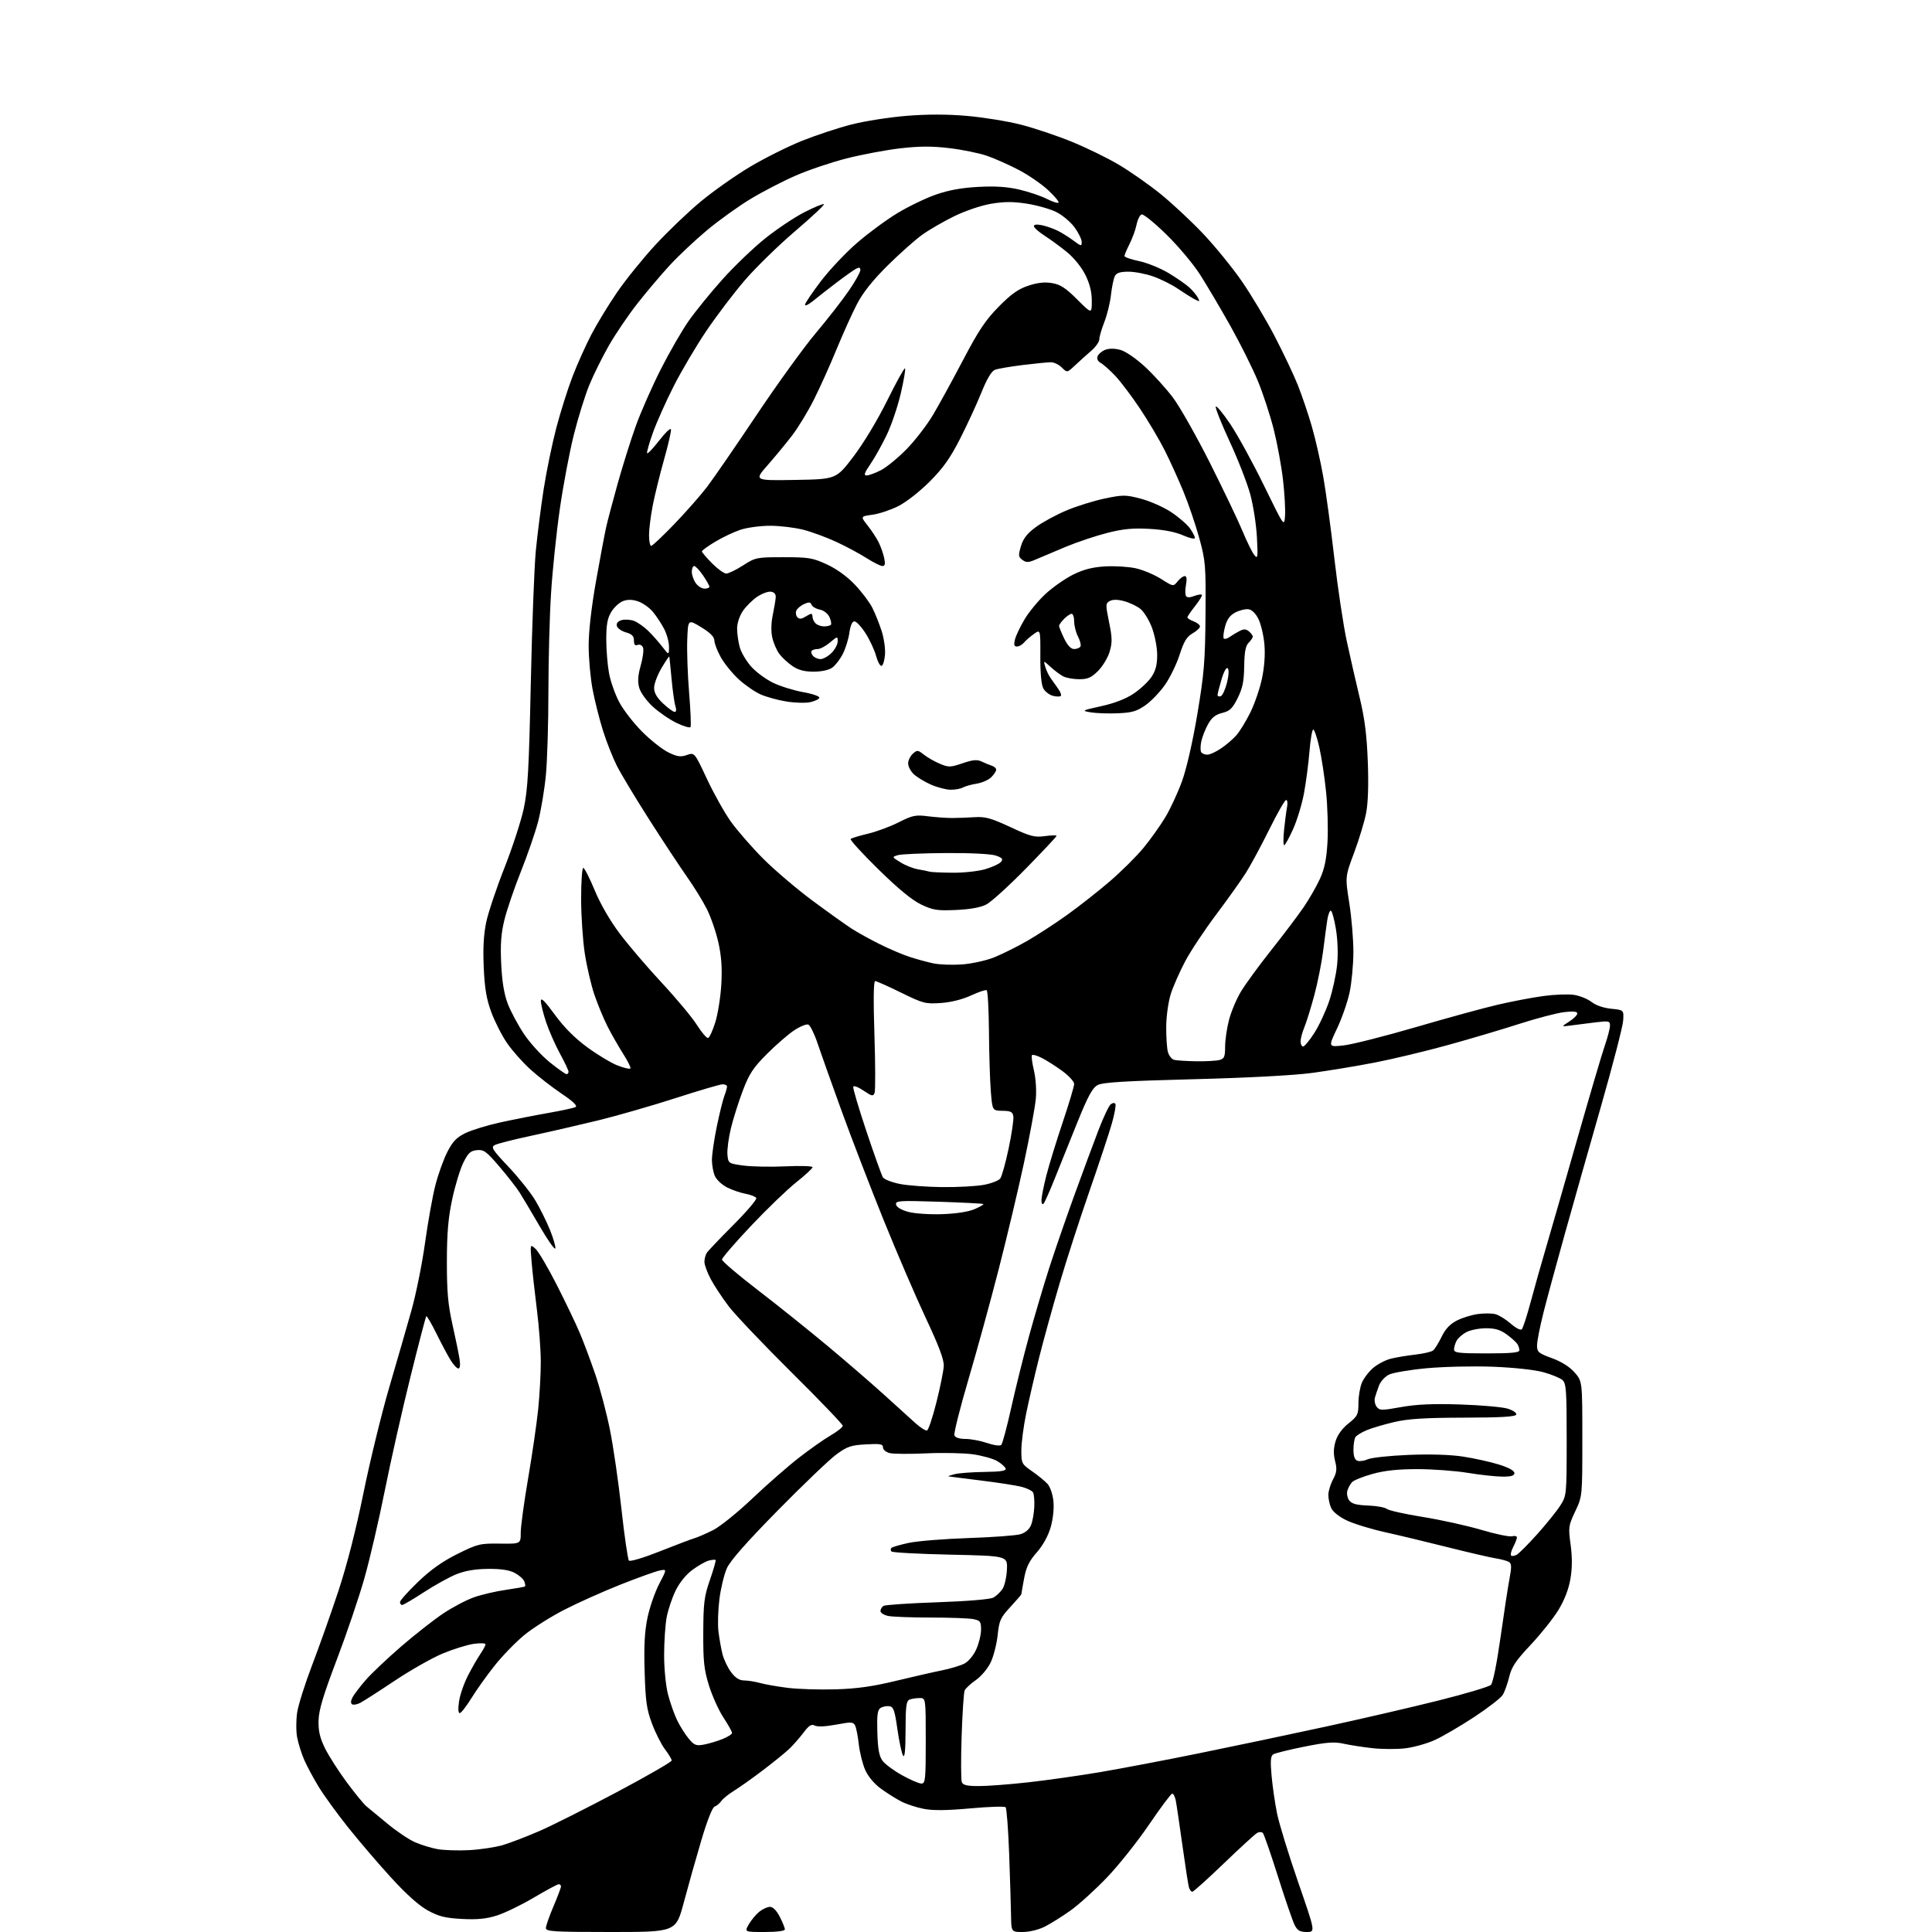 <?xml version="1.0" encoding="UTF-8" standalone="no"?>
<!-- Filename: a3c1ecb96c932f1d0475992fe7d345b40df1a7698be355b23fbc24284d17584c.svg -->
<!-- Created with https://svgstud.io -->
<svg
  version="1.1"
  xmlns="http://www.w3.org/2000/svg"
  xmlns:xlink="http://www.w3.org/1999/xlink"
  xmlns:svg="http://www.w3.org/2000/svg"
  xmlns:rdf="http://www.w3.org/1999/02/22-rdf-syntax-ns#"
  xmlns:cc="http://creativecommons.org/ns#"
  xmlns:dc="http://purl.org/dc/elements/1.1/"
  viewBox="0 0 768 768"
  width="768"
  height="768"
  role="img"
  aria-labelledby="titleID descID"
>
  <title id="titleID">a journalist looking puzzled holding an empty paper</title>
  <desc id="descID">AI-generated SVG illustration: a journalist looking puzzled holding an empty paper, created on https://svgstud.io</desc>

  <rect width="100%" height="100%" fill="white" />


  <path stroke="none" fill="black" fill-rule="evenodd" d="M242.85,768.00C220.13,768.00 217.00,767.81 217.00,766.45C217.00,765.59 218.35,761.72 220.00,757.84C221.65,753.96 223.00,750.39 223.00,749.90C223.00,749.40 222.60,749.00 222.11,749.00C221.62,749.00 217.15,751.40 212.18,754.34C207.21,757.28 200.59,760.48 197.48,761.46C193.31,762.77 189.67,763.13 183.65,762.81C177.02,762.46 174.46,761.83 170.11,759.46C166.59,757.55 161.59,753.08 155.52,746.44C150.44,740.89 142.70,731.84 138.32,726.34C133.93,720.83 128.69,713.60 126.66,710.26C124.63,706.93 122.07,702.16 120.97,699.66C119.87,697.17 118.59,693.10 118.12,690.63C117.66,688.15 117.67,683.66 118.14,680.65C118.61,677.64 121.30,669.17 124.10,661.84C126.91,654.50 131.59,641.30 134.50,632.50C137.89,622.27 141.49,608.21 144.48,593.50C147.06,580.85 151.67,561.95 154.73,551.50C157.80,541.05 161.77,527.26 163.57,520.86C165.37,514.46 167.79,502.46 168.94,494.20C170.09,485.93 171.93,475.65 173.02,471.34C174.11,467.03 176.24,461.06 177.75,458.07C179.93,453.77 181.43,452.18 185.00,450.43C187.47,449.22 193.78,447.29 199.00,446.15C204.22,445.01 212.78,443.33 218.00,442.41C223.22,441.50 228.09,440.44 228.80,440.06C229.66,439.60 227.80,437.81 223.30,434.79C219.56,432.27 213.99,427.95 210.92,425.18C207.86,422.41 203.66,417.70 201.60,414.70C199.53,411.71 196.71,406.16 195.31,402.38C193.37,397.12 192.66,392.92 192.29,384.50C191.95,376.86 192.26,371.36 193.30,366.50C194.12,362.65 197.36,352.98 200.51,345.00C203.66,337.02 207.11,326.45 208.18,321.50C209.81,313.92 210.26,306.02 211.00,271.50C211.49,248.95 212.38,225.32 212.99,219.00C213.60,212.68 215.00,201.65 216.11,194.50C217.22,187.35 219.50,176.32 221.16,170.00C222.83,163.68 225.72,154.52 227.59,149.66C229.46,144.80 232.82,137.31 235.05,133.02C237.28,128.73 241.90,121.15 245.31,116.18C248.71,111.21 255.55,102.75 260.50,97.38C265.45,92.01 273.60,84.22 278.62,80.06C283.64,75.90 292.44,69.70 298.18,66.29C303.91,62.87 313.21,58.23 318.83,55.97C324.45,53.72 333.32,50.79 338.56,49.46C343.79,48.13 353.59,46.60 360.35,46.05C368.60,45.38 376.49,45.39 384.37,46.07C390.82,46.63 400.40,48.18 405.65,49.51C410.90,50.84 420.01,53.89 425.91,56.29C431.80,58.68 440.30,62.83 444.80,65.51C449.30,68.18 456.70,73.37 461.24,77.03C465.78,80.69 473.37,87.76 478.10,92.73C482.83,97.71 489.77,106.22 493.53,111.64C497.29,117.06 503.18,126.90 506.62,133.50C510.06,140.10 514.23,148.88 515.87,153.00C517.52,157.12 520.03,164.54 521.46,169.47C522.89,174.40 524.94,183.40 526.01,189.47C527.09,195.54 529.07,210.18 530.43,222.00C531.79,233.82 534.02,248.68 535.39,255.00C536.76,261.32 539.07,271.45 540.53,277.50C542.49,285.64 543.32,292.21 543.72,302.77C544.07,312.05 543.83,319.22 543.04,323.27C542.37,326.70 540.22,333.77 538.27,339.00C534.71,348.50 534.71,348.50 536.36,359.00C537.28,364.77 538.01,373.55 537.99,378.50C537.98,383.45 537.30,390.64 536.49,394.47C535.68,398.31 533.43,404.78 531.49,408.85C527.97,416.26 527.97,416.26 534.18,415.56C537.60,415.17 550.54,411.89 562.94,408.27C575.35,404.64 590.00,400.63 595.50,399.36C601.00,398.08 609.09,396.54 613.48,395.94C617.87,395.34 623.35,395.13 625.66,395.47C627.97,395.82 631.11,397.09 632.65,398.29C634.33,399.62 637.42,400.69 640.47,400.99C645.50,401.50 645.50,401.50 645.24,405.67C645.10,407.97 641.14,423.27 636.45,439.67C631.75,456.08 625.27,478.95 622.04,490.50C618.81,502.05 615.00,516.08 613.58,521.68C612.16,527.28 611.00,533.18 611.00,534.80C611.00,537.47 611.53,537.92 616.92,539.89C620.71,541.27 623.94,543.31 625.92,545.56C629.00,549.07 629.00,549.07 629.00,571.95C629.00,594.82 629.00,594.82 626.18,600.79C623.48,606.49 623.40,607.09 624.35,614.08C625.02,619.10 625.00,623.38 624.26,627.66C623.58,631.69 621.89,636.07 619.53,639.94C617.52,643.26 612.55,649.50 608.50,653.81C602.54,660.15 600.89,662.60 599.93,666.58C599.28,669.29 598.12,672.51 597.35,673.76C596.58,675.00 591.47,678.95 586.00,682.55C580.53,686.14 573.52,690.25 570.42,691.66C567.32,693.08 562.02,694.57 558.64,694.98C555.27,695.38 549.35,695.35 545.50,694.92C541.65,694.49 536.48,693.68 534.00,693.13C530.39,692.33 527.32,692.56 518.50,694.32C512.45,695.53 506.89,696.91 506.14,697.38C505.09,698.05 504.94,699.97 505.47,705.87C505.85,710.07 506.82,716.81 507.64,720.86C508.46,724.90 512.22,737.17 516.01,748.11C522.90,768.00 522.90,768.00 519.48,768.00C516.75,768.00 515.77,767.44 514.65,765.25C513.88,763.74 510.90,755.08 508.03,746.00C505.17,736.92 502.45,729.12 502.01,728.65C501.56,728.17 500.52,728.17 499.69,728.65C498.86,729.12 492.92,734.56 486.48,740.75C480.05,746.94 474.41,752.00 473.96,752.00C473.51,752.00 472.90,751.21 472.62,750.25C472.34,749.29 471.17,741.75 470.02,733.50C468.87,725.25 467.69,717.26 467.39,715.75C467.09,714.24 466.45,713.00 465.98,713.00C465.50,713.00 461.38,718.51 456.81,725.24C452.24,731.97 444.68,741.48 440.00,746.36C435.32,751.25 428.80,757.16 425.50,759.50C422.20,761.84 417.61,764.71 415.29,765.88C412.84,767.11 409.18,768.00 406.54,768.00C402.00,768.00 402.00,768.00 401.90,761.25C401.84,757.54 401.50,746.55 401.15,736.83C400.79,727.11 400.16,718.82 399.74,718.40C399.32,717.99 393.02,718.19 385.74,718.86C376.48,719.70 370.93,719.77 367.27,719.06C364.39,718.51 360.34,717.19 358.27,716.12C356.20,715.05 352.55,712.76 350.16,711.02C347.53,709.10 345.09,706.19 343.94,703.60C342.91,701.26 341.76,696.68 341.39,693.42C341.03,690.16 340.36,686.78 339.91,685.90C339.18,684.47 338.34,684.44 332.33,685.57C328.15,686.35 324.92,686.49 323.89,685.94C322.58,685.24 321.58,685.87 319.40,688.77C317.85,690.82 315.28,693.74 313.69,695.25C312.10,696.76 307.35,700.60 303.15,703.79C298.94,706.98 293.81,710.62 291.75,711.88C289.69,713.13 287.44,714.96 286.75,715.92C286.06,716.89 284.85,717.90 284.05,718.16C283.19,718.44 281.06,723.85 278.78,731.57C276.67,738.68 273.54,749.79 271.82,756.25C268.69,768.00 268.69,768.00 242.85,768.00zM303.94,768.00C295.89,768.00 295.89,768.00 297.69,764.90C298.69,763.19 300.57,760.94 301.88,759.90C303.20,758.85 305.10,758.00 306.11,758.00C307.26,758.00 308.73,759.51 309.98,761.96C311.09,764.14 312.00,766.39 312.00,766.96C312.00,767.59 308.85,768.00 303.94,768.00zM186.53,735.46C190.95,735.22 196.97,734.31 199.91,733.44C202.84,732.56 209.33,730.08 214.32,727.91C219.31,725.75 233.20,718.77 245.20,712.40C257.19,706.02 267.00,700.37 267.00,699.84C267.00,699.30 265.82,697.32 264.37,695.42C262.92,693.52 260.60,688.94 259.21,685.24C257.05,679.51 256.61,676.39 256.25,664.50C255.94,654.22 256.25,648.51 257.40,643.00C258.27,638.88 260.36,632.85 262.05,629.61C265.13,623.72 265.13,623.72 262.22,624.31C260.61,624.63 253.61,627.15 246.65,629.90C239.69,632.66 229.61,637.18 224.25,639.94C218.89,642.70 211.75,647.21 208.40,649.97C205.04,652.73 199.77,658.15 196.69,662.02C193.61,665.88 189.44,671.73 187.41,675.02C185.38,678.31 183.28,681.00 182.74,681.00C182.15,681.00 182.05,679.15 182.48,676.29C182.87,673.69 184.47,669.08 186.04,666.04C187.61,662.99 189.82,659.15 190.94,657.50C192.07,655.85 192.99,654.11 192.99,653.64C193.00,653.16 190.86,653.09 188.25,653.47C185.64,653.86 180.12,655.57 176.00,657.29C171.88,659.00 163.32,663.84 157.00,668.05C150.68,672.27 144.48,676.25 143.23,676.90C141.98,677.56 140.52,677.82 139.98,677.49C139.35,677.10 139.41,676.09 140.15,674.69C140.79,673.49 143.16,670.39 145.41,667.80C147.66,665.22 154.00,659.22 159.50,654.47C165.00,649.72 172.54,643.81 176.25,641.34C179.96,638.87 185.46,635.98 188.47,634.93C191.49,633.87 197.20,632.54 201.17,631.98C205.13,631.41 208.53,630.80 208.71,630.62C208.90,630.44 208.76,629.53 208.40,628.61C208.05,627.68 206.35,626.18 204.63,625.26C202.46,624.11 199.19,623.61 194.00,623.66C188.87,623.71 184.89,624.38 181.38,625.80C178.57,626.93 172.78,630.15 168.51,632.93C164.24,635.72 160.35,638.00 159.87,638.00C159.39,638.00 159.00,637.49 159.00,636.86C159.00,636.23 162.24,632.61 166.20,628.80C171.26,623.95 175.93,620.65 181.88,617.70C189.89,613.73 190.80,613.51 198.68,613.61C207.00,613.72 207.00,613.72 207.00,609.27C207.00,606.82 208.32,597.09 209.94,587.66C211.56,578.22 213.36,565.84 213.94,560.14C214.52,554.45 214.99,545.90 214.97,541.14C214.95,536.39 214.25,527.10 213.41,520.50C212.58,513.90 211.63,505.35 211.31,501.50C210.72,494.50 210.72,494.50 212.87,496.41C214.05,497.47 217.89,503.99 221.40,510.91C224.92,517.84 229.03,526.42 230.53,530.00C232.04,533.58 234.80,540.95 236.66,546.40C238.52,551.84 241.14,561.74 242.47,568.40C243.81,575.05 245.87,589.27 247.05,600.00C248.23,610.73 249.57,619.89 250.02,620.37C250.47,620.85 255.90,619.22 262.17,616.73C268.40,614.26 274.62,611.89 276.00,611.49C277.38,611.08 280.75,609.61 283.49,608.23C286.24,606.85 293.22,601.23 298.99,595.74C304.77,590.25 313.10,582.96 317.50,579.53C321.90,576.11 327.64,572.07 330.25,570.56C332.86,569.05 335.00,567.34 335.00,566.76C335.00,566.19 325.87,556.67 314.71,545.61C303.56,534.55 292.33,522.74 289.75,519.38C287.18,516.01 283.94,511.11 282.54,508.48C281.14,505.85 280.01,502.76 280.02,501.60C280.02,500.45 280.45,498.84 280.95,498.04C281.46,497.24 286.23,492.23 291.56,486.89C296.88,481.56 300.97,476.75 300.63,476.21C300.30,475.67 298.35,474.91 296.31,474.53C294.26,474.15 290.97,473.01 288.99,472.00C287.01,470.99 284.86,468.98 284.20,467.53C283.54,466.09 283.00,463.18 283.00,461.06C283.00,458.95 283.87,453.01 284.93,447.86C285.99,442.71 287.34,437.23 287.93,435.68C288.52,434.14 289.00,432.45 289.00,431.93C289.00,431.42 288.21,431.01 287.25,431.02C286.29,431.03 277.85,433.51 268.50,436.53C259.15,439.55 245.20,443.56 237.50,445.44C229.80,447.31 217.88,450.05 211.01,451.52C204.13,452.99 197.69,454.63 196.69,455.17C195.07,456.03 195.70,457.01 202.18,463.87C206.21,468.13 211.01,474.16 212.85,477.27C214.70,480.39 217.32,485.68 218.67,489.03C220.02,492.38 220.95,495.65 220.74,496.29C220.52,496.94 217.74,492.98 214.55,487.49C211.36,481.99 207.75,475.93 206.53,474.00C205.30,472.07 201.68,467.44 198.49,463.70C193.36,457.70 192.31,456.93 189.59,457.20C187.03,457.45 186.10,458.30 184.19,462.16C182.92,464.72 180.93,471.24 179.77,476.66C178.17,484.13 177.66,490.11 177.64,501.50C177.63,513.46 178.08,518.53 179.86,526.50C181.09,532.00 182.36,538.19 182.68,540.25C183.04,542.57 182.86,544.00 182.21,544.00C181.64,544.00 180.25,542.52 179.14,540.72C178.02,538.92 175.48,534.15 173.49,530.12C171.50,526.09 169.68,522.98 169.45,523.22C169.22,523.45 166.36,534.41 163.10,547.57C159.83,560.73 155.28,580.95 152.97,592.50C150.66,604.05 147.03,619.68 144.89,627.24C142.76,634.80 137.80,649.43 133.88,659.74C128.44,674.06 126.72,679.80 126.63,684.00C126.53,688.14 127.17,690.86 129.21,695.00C130.70,698.02 134.59,704.10 137.85,708.50C141.11,712.90 144.62,717.18 145.64,718.02C146.66,718.85 150.43,721.96 154.00,724.93C157.57,727.90 162.47,731.20 164.87,732.27C167.27,733.33 171.32,734.58 173.87,735.05C176.42,735.51 182.11,735.70 186.53,735.46zM389.22,709.99C392.67,709.99 401.53,709.31 408.91,708.48C416.28,707.66 429.06,705.84 437.30,704.45C445.54,703.05 463.13,699.71 476.39,697.01C489.65,694.32 512.20,689.57 526.50,686.47C540.80,683.37 561.24,678.64 571.91,675.96C582.59,673.29 591.93,670.50 592.67,669.76C593.46,668.97 595.03,661.17 596.47,650.96C597.82,641.36 599.43,630.85 600.04,627.61C600.93,622.90 600.89,621.55 599.85,620.91C599.13,620.46 596.73,619.81 594.52,619.46C592.31,619.11 583.75,617.12 575.50,615.05C567.25,612.97 556.00,610.27 550.50,609.05C545.00,607.83 538.21,605.75 535.41,604.42C532.36,602.98 529.86,600.99 529.16,599.46C528.52,598.05 528.02,595.69 528.04,594.20C528.06,592.72 528.90,589.97 529.90,588.10C531.38,585.32 531.53,583.97 530.72,580.78C530.02,578.03 530.07,575.71 530.90,572.95C531.65,570.44 533.49,567.89 536.03,565.85C539.68,562.93 540.00,562.27 540.00,557.80C540.00,555.12 540.61,551.47 541.36,549.67C542.11,547.88 544.16,545.20 545.91,543.73C547.66,542.26 550.76,540.63 552.80,540.12C554.83,539.60 559.20,538.87 562.50,538.49C565.80,538.12 569.04,537.36 569.70,536.82C570.36,536.28 571.87,533.83 573.06,531.39C574.55,528.29 576.40,526.33 579.10,524.95C581.24,523.86 584.99,522.69 587.43,522.36C589.86,522.02 593.01,522.04 594.41,522.39C595.81,522.74 598.57,524.44 600.53,526.16C602.60,527.97 604.46,528.92 604.95,528.40C605.42,527.90 607.01,523.00 608.48,517.50C609.95,512.00 612.68,502.32 614.55,496.00C616.41,489.68 621.98,470.32 626.92,453.00C631.86,435.68 636.82,418.84 637.95,415.59C639.08,412.34 640.00,408.79 640.00,407.70C640.00,405.90 639.53,405.78 634.75,406.34C631.86,406.68 627.48,407.24 625.00,407.57C620.50,408.18 620.50,408.18 623.75,406.11C625.54,404.96 627.00,403.51 627.00,402.88C627.00,402.07 625.40,401.91 621.75,402.34C618.86,402.69 610.88,404.78 604.00,406.99C597.12,409.21 584.30,413.01 575.50,415.44C566.70,417.87 553.63,421.00 546.45,422.39C539.28,423.78 528.03,425.64 521.45,426.52C514.18,427.49 495.69,428.47 474.28,429.01C447.47,429.70 438.41,430.24 436.38,431.31C434.28,432.41 432.58,435.51 428.29,446.10C425.30,453.47 421.25,463.55 419.28,468.50C417.31,473.45 415.32,477.93 414.85,478.45C414.35,479.00 414.00,478.45 414.00,477.12C414.00,475.86 414.89,471.38 415.97,467.17C417.06,462.95 419.98,453.44 422.47,446.04C424.96,438.64 427.00,431.82 427.00,430.88C427.00,429.94 424.86,427.62 422.25,425.71C419.64,423.81 416.00,421.49 414.16,420.56C412.32,419.62 410.56,419.11 410.25,419.42C409.93,419.73 410.27,422.44 410.98,425.43C411.74,428.57 412.06,433.40 411.75,436.83C411.45,440.10 409.35,451.49 407.07,462.14C404.79,472.79 400.24,491.93 396.96,504.69C393.69,517.44 388.27,537.16 384.92,548.51C381.58,559.87 379.09,569.80 379.39,570.58C379.73,571.47 381.38,572.00 383.79,572.00C385.91,572.00 389.78,572.73 392.40,573.62C395.10,574.54 397.53,574.87 398.02,574.37C398.50,573.89 400.29,567.20 402.00,559.51C403.71,551.81 406.90,538.99 409.09,531.01C411.28,523.03 414.87,510.93 417.05,504.12C419.24,497.32 423.75,484.27 427.07,475.12C430.39,465.98 434.70,454.36 436.64,449.30C438.58,444.25 440.76,439.61 441.49,439.01C442.25,438.38 443.06,438.29 443.38,438.81C443.69,439.31 443.06,442.82 441.98,446.61C440.90,450.40 436.89,462.50 433.07,473.50C429.24,484.50 423.86,501.15 421.11,510.50C418.36,519.85 414.71,533.09 413.00,539.92C411.29,546.75 409.01,556.59 407.94,561.78C406.87,566.97 406.00,573.62 406.00,576.56C406.00,581.72 406.15,582.00 410.25,584.84C412.59,586.45 415.35,588.72 416.40,589.87C417.49,591.09 418.49,594.03 418.76,596.84C419.04,599.72 418.58,603.95 417.63,607.19C416.65,610.58 414.54,614.38 412.11,617.14C409.07,620.59 407.93,622.95 407.09,627.49C406.49,630.72 406.00,633.53 406.00,633.73C406.00,633.92 404.04,636.20 401.64,638.79C397.70,643.04 397.20,644.14 396.58,650.00C396.20,653.58 394.95,658.46 393.80,660.86C392.63,663.30 390.03,666.39 387.91,667.86C385.81,669.31 383.81,671.17 383.46,672.00C383.10,672.83 382.57,680.99 382.26,690.15C381.96,699.32 381.99,707.53 382.33,708.40C382.80,709.63 384.39,710.00 389.22,709.99zM366.25,708.99C367.85,709.00 368.00,707.53 368.00,692.00C368.00,675.00 368.00,675.00 365.58,675.00C364.25,675.00 362.45,675.27 361.58,675.61C360.27,676.11 359.99,678.18 359.97,687.86C359.95,695.95 359.64,698.99 358.96,697.82C358.42,696.90 357.41,692.17 356.72,687.32C355.65,679.78 355.18,678.46 353.48,678.24C352.39,678.10 350.82,678.42 350.00,678.96C348.82,679.72 348.55,681.80 348.76,688.71C348.95,695.31 349.47,698.11 350.82,699.93C351.80,701.27 355.29,703.85 358.56,705.67C361.83,707.49 365.29,708.98 366.25,708.99zM279.83,693.50C281.77,693.14 285.07,692.15 287.18,691.31C289.28,690.47 291.00,689.37 291.00,688.88C291.00,688.38 289.46,685.61 287.57,682.73C285.68,679.86 283.10,674.12 281.82,670.00C279.86,663.67 279.51,660.40 279.56,649.00C279.61,637.14 279.94,634.59 282.22,628.00C283.65,623.88 284.66,620.33 284.46,620.13C284.26,619.93 283.06,620.02 281.80,620.34C280.53,620.66 277.61,622.31 275.30,624.01C272.70,625.92 270.13,629.09 268.56,632.30C267.17,635.16 265.57,639.92 265.01,642.89C264.46,645.85 264.00,652.62 264.00,657.93C264.00,663.38 264.67,670.17 265.54,673.54C266.39,676.82 268.02,681.44 269.17,683.82C270.31,686.19 272.39,689.49 273.78,691.15C276.00,693.79 276.75,694.08 279.83,693.50zM332.00,671.54C340.49,671.30 346.77,670.43 356.00,668.20C362.88,666.54 371.20,664.64 374.50,663.98C377.80,663.31 381.77,662.12 383.33,661.32C384.95,660.49 386.97,658.08 388.06,655.68C389.10,653.38 389.97,649.87 389.98,647.88C390.00,644.61 389.69,644.19 386.88,643.62C385.16,643.28 377.56,643.00 370.00,643.00C362.44,643.00 354.84,642.72 353.12,642.38C351.41,642.03 350.00,641.16 350.00,640.43C350.00,639.71 350.54,638.78 351.21,638.37C351.87,637.96 361.48,637.31 372.56,636.93C384.47,636.52 393.58,635.76 394.85,635.08C396.03,634.45 397.68,632.89 398.52,631.61C399.35,630.34 400.14,626.86 400.27,623.90C400.50,618.50 400.50,618.50 377.83,618.00C365.36,617.73 354.83,617.16 354.41,616.75C354.00,616.34 353.97,615.70 354.34,615.33C354.71,614.96 357.82,614.06 361.25,613.32C364.69,612.58 375.38,611.72 385.00,611.40C394.62,611.08 403.92,610.39 405.65,609.87C407.63,609.27 409.19,607.91 409.87,606.21C410.47,604.72 411.04,601.45 411.15,598.94C411.26,596.43 411.03,593.86 410.63,593.22C410.24,592.58 408.25,591.61 406.21,591.06C404.17,590.52 396.89,589.38 390.03,588.54C383.17,587.69 377.32,586.95 377.03,586.88C376.74,586.82 377.85,586.42 379.50,586.00C381.15,585.58 386.47,585.18 391.33,585.12C397.88,585.03 400.06,584.68 399.75,583.76C399.53,583.08 398.00,581.74 396.37,580.78C394.73,579.83 390.43,578.63 386.80,578.11C383.17,577.60 374.81,577.43 368.23,577.73C361.65,578.03 355.08,577.99 353.63,577.62C352.17,577.25 351.00,576.26 351.00,575.37C351.00,574.03 349.92,573.84 344.20,574.16C338.26,574.49 336.76,575.01 332.44,578.18C329.72,580.17 319.25,590.19 309.18,600.43C296.66,613.15 290.25,620.44 288.92,623.45C287.85,625.88 286.52,631.37 285.98,635.66C285.44,639.95 285.26,645.71 285.59,648.48C285.92,651.24 286.64,655.30 287.19,657.50C287.74,659.70 289.29,662.96 290.64,664.75C292.35,667.00 293.93,668.00 295.80,668.01C297.29,668.01 300.14,668.47 302.14,669.02C304.14,669.58 309.09,670.44 313.14,670.95C317.19,671.45 325.68,671.72 332.00,671.54zM602.88,618.06C603.77,617.58 607.46,613.89 611.08,609.85C614.70,605.81 618.81,600.70 620.22,598.50C622.75,594.52 622.77,594.38 622.78,572.31C622.79,552.81 622.59,549.94 621.12,548.61C620.20,547.77 616.75,546.36 613.47,545.46C610.00,544.51 601.63,543.61 593.50,543.30C585.80,543.00 573.95,543.27 567.17,543.89C560.39,544.52 553.59,545.68 552.06,546.47C550.53,547.26 548.80,549.16 548.21,550.70C547.62,552.24 546.88,554.42 546.56,555.55C546.25,556.68 546.56,558.34 547.25,559.23C548.39,560.72 549.22,560.73 557.00,559.33C563.18,558.23 569.59,557.95 580.50,558.30C588.75,558.57 597.22,559.32 599.31,559.96C601.45,560.62 602.95,561.65 602.73,562.31C602.44,563.17 596.74,563.51 581.92,563.54C566.39,563.58 559.76,563.99 554.25,565.28C550.26,566.21 545.33,567.67 543.29,568.52C541.24,569.38 539.22,570.62 538.80,571.29C538.38,571.95 538.02,574.20 538.02,576.28C538.01,578.80 538.52,580.26 539.56,580.66C540.42,580.99 542.29,580.73 543.71,580.09C545.12,579.44 552.41,578.66 559.89,578.35C568.42,578.00 576.48,578.24 581.48,579.00C585.87,579.66 592.28,581.08 595.73,582.14C599.68,583.36 602.00,584.62 602.00,585.54C602.00,586.62 600.76,587.00 597.25,586.98C594.64,586.97 588.45,586.30 583.50,585.49C578.55,584.67 569.54,584.01 563.48,584.00C555.72,584.00 550.43,584.56 545.62,585.90C541.86,586.94 538.20,588.40 537.50,589.15C536.79,589.89 535.94,591.42 535.60,592.55C535.27,593.68 535.59,595.42 536.32,596.42C537.31,597.77 539.20,598.29 543.80,598.47C547.18,598.60 550.55,599.21 551.29,599.82C552.02,600.43 558.45,601.87 565.56,603.01C572.68,604.15 583.14,606.46 588.81,608.14C594.48,609.82 599.99,610.97 601.06,610.69C602.13,610.42 603.00,610.62 603.00,611.14C603.00,611.67 602.34,613.37 601.54,614.92C600.74,616.48 600.35,618.01 600.67,618.34C601.00,618.66 601.99,618.54 602.88,618.06zM368.50,568.64C369.05,568.48 370.74,563.43 372.25,557.42C373.76,551.41 375.07,544.92 375.16,543.00C375.28,540.50 373.24,535.06 368.04,524.00C364.04,515.48 356.49,497.93 351.26,485.00C346.04,472.07 338.50,452.50 334.51,441.50C330.52,430.50 326.22,418.42 324.96,414.65C323.70,410.89 322.05,407.57 321.31,407.29C320.56,407.00 318.05,408.02 315.73,409.55C313.40,411.08 308.54,415.29 304.92,418.92C299.40,424.44 297.85,426.79 295.29,433.51C293.62,437.91 291.48,444.67 290.54,448.53C289.61,452.39 288.99,457.11 289.17,459.02C289.50,462.46 289.56,462.51 295.50,463.32C298.80,463.77 306.34,463.91 312.25,463.64C318.16,463.36 323.00,463.52 323.00,463.98C323.00,464.45 320.08,467.15 316.50,470.00C312.93,472.84 304.83,480.64 298.51,487.33C292.18,494.03 287.00,500.04 287.00,500.69C287.00,501.35 293.41,506.81 301.25,512.83C309.09,518.85 321.62,528.89 329.11,535.14C336.59,541.39 346.72,550.14 351.61,554.59C356.50,559.04 362.07,564.09 364.00,565.81C365.93,567.53 367.95,568.80 368.50,568.64zM591.00,538.00C600.74,538.00 604.00,537.69 603.98,536.75C603.98,536.06 603.61,534.94 603.17,534.25C602.73,533.56 600.85,531.87 598.99,530.50C596.48,528.64 594.36,528.00 590.76,528.00C588.09,528.00 584.59,528.68 582.98,529.51C581.37,530.34 579.60,531.89 579.03,532.94C578.46,534.00 578.00,535.57 578.00,536.43C578.00,537.77 579.87,538.00 591.00,538.00zM374.50,482.65C380.10,482.46 384.98,481.70 387.40,480.66C389.55,479.73 391.13,478.82 390.90,478.62C390.68,478.43 382.71,478.02 373.19,477.71C357.37,477.20 355.91,477.29 356.20,478.83C356.39,479.85 358.26,480.97 361.01,481.73C363.52,482.41 369.48,482.82 374.50,482.65zM374.61,471.89C380.73,471.95 388.15,471.55 391.11,470.99C394.08,470.43 397.01,469.30 397.62,468.47C398.24,467.64 399.74,462.27 400.95,456.52C402.16,450.78 403.00,445.08 402.83,443.85C402.55,441.98 401.85,441.61 398.50,441.56C394.50,441.50 394.50,441.50 393.88,434.00C393.54,429.88 393.20,419.21 393.13,410.31C393.06,401.40 392.65,393.90 392.23,393.64C391.81,393.38 389.00,394.32 385.98,395.72C382.56,397.30 378.06,398.43 374.00,398.71C367.88,399.13 366.96,398.89 358.18,394.58C353.06,392.06 348.42,390.00 347.88,390.00C347.25,390.00 347.15,397.60 347.60,411.39C347.98,423.16 348.01,433.53 347.66,434.44C347.10,435.90 346.59,435.79 343.27,433.54C341.20,432.13 339.36,431.43 339.17,431.99C338.99,432.54 341.35,440.54 344.43,449.75C347.51,458.96 350.45,467.18 350.97,468.00C351.48,468.82 354.52,470.01 357.70,470.64C360.89,471.27 368.50,471.83 374.61,471.89zM225.20,427.00C225.64,427.00 226.00,426.57 226.00,426.03C226.00,425.50 224.46,422.24 222.57,418.78C220.69,415.33 218.21,409.70 217.07,406.28C215.93,402.86 215.00,399.09 215.00,397.91C215.00,396.35 216.54,397.86 220.54,403.33C224.29,408.47 228.50,412.68 233.56,416.39C237.68,419.39 243.07,422.63 245.55,423.57C248.02,424.52 250.29,425.05 250.58,424.75C250.87,424.46 249.58,421.81 247.69,418.86C245.81,415.91 243.02,411.02 241.49,408.00C239.96,404.98 237.63,399.35 236.31,395.50C234.99,391.65 233.26,384.23 232.46,379.00C231.66,373.77 231.01,363.99 231.01,357.25C231.00,350.51 231.39,345.00 231.86,345.00C232.33,345.00 234.38,349.01 236.41,353.92C238.69,359.41 242.53,366.06 246.42,371.20C249.88,375.80 257.41,384.60 263.14,390.76C268.88,396.92 275.13,404.42 277.03,407.43C278.94,410.43 280.94,412.77 281.48,412.62C282.02,412.47 283.30,409.68 284.33,406.42C285.35,403.17 286.43,396.40 286.73,391.38C287.11,384.81 286.79,380.14 285.57,374.67C284.64,370.50 282.56,364.48 280.95,361.29C279.33,358.11 275.78,352.35 273.06,348.50C270.34,344.65 263.63,334.48 258.14,325.89C252.66,317.31 246.84,307.63 245.20,304.39C243.57,301.15 241.09,294.87 239.69,290.43C238.29,285.99 236.44,278.62 235.57,274.07C234.71,269.51 234.00,261.67 234.00,256.64C234.00,250.97 235.11,241.24 236.93,231.00C238.53,221.93 240.36,212.25 240.97,209.50C241.59,206.75 243.68,198.88 245.60,192.00C247.53,185.12 250.71,175.00 252.68,169.50C254.64,164.00 259.11,153.85 262.60,146.94C266.10,140.03 271.16,131.25 273.85,127.44C276.54,123.62 282.52,116.28 287.12,111.13C291.73,105.97 299.32,98.68 304.00,94.91C308.68,91.15 315.76,86.40 319.75,84.36C323.73,82.33 327.23,80.89 327.51,81.18C327.80,81.46 322.62,86.31 316.02,91.94C309.41,97.58 300.43,106.35 296.06,111.43C291.69,116.51 284.81,125.58 280.76,131.58C276.71,137.59 270.88,147.45 267.81,153.50C264.74,159.55 261.04,167.83 259.58,171.90C258.12,175.97 257.06,179.68 257.22,180.14C257.37,180.60 259.49,178.40 261.92,175.26C264.36,172.11 266.51,170.03 266.71,170.63C266.91,171.23 265.69,176.62 263.99,182.61C262.30,188.60 260.26,196.88 259.46,201.00C258.66,205.12 258.00,210.41 258.00,212.75C258.00,215.09 258.39,217.00 258.86,217.00C259.33,217.00 263.50,213.06 268.13,208.25C272.75,203.44 278.59,196.80 281.10,193.50C283.61,190.20 292.44,177.38 300.73,165.00C309.01,152.62 319.62,137.95 324.31,132.39C328.99,126.82 334.89,119.26 337.41,115.57C339.94,111.89 342.00,108.21 342.00,107.40C342.00,106.30 341.55,106.17 340.23,106.88C339.25,107.40 335.77,109.87 332.48,112.38C329.19,114.88 325.04,118.13 323.25,119.59C321.46,121.06 320.00,121.76 320.00,121.16C320.00,120.55 322.84,116.33 326.31,111.78C329.78,107.22 336.29,100.34 340.77,96.48C345.24,92.61 352.46,87.30 356.81,84.68C361.16,82.05 368.02,78.75 372.06,77.34C377.14,75.58 382.36,74.63 388.95,74.29C395.74,73.93 400.46,74.25 405.27,75.38C409.00,76.26 413.88,77.92 416.12,79.06C418.36,80.20 420.46,80.88 420.78,80.56C421.10,80.24 419.25,78.01 416.67,75.60C414.09,73.20 408.83,69.58 404.99,67.56C401.15,65.55 395.44,63.01 392.31,61.93C389.17,60.85 382.43,59.48 377.33,58.88C370.41,58.06 365.44,58.09 357.80,58.97C352.17,59.63 342.60,61.43 336.53,62.97C330.46,64.52 321.36,67.59 316.30,69.80C311.23,72.00 303.17,76.18 298.39,79.07C293.60,81.96 285.82,87.54 281.09,91.48C276.37,95.42 269.63,101.76 266.13,105.57C262.63,109.38 256.85,116.21 253.30,120.75C249.74,125.28 244.71,132.71 242.10,137.25C239.50,141.79 235.98,148.88 234.28,153.00C232.58,157.12 229.79,166.09 228.08,172.93C226.37,179.76 223.87,193.04 222.52,202.43C221.17,211.82 219.60,226.93 219.04,236.00C218.47,245.07 218.01,262.62 218.00,275.00C218.00,287.38 217.55,302.26 217.00,308.08C216.44,313.89 215.06,322.21 213.92,326.55C212.79,330.90 209.69,339.86 207.05,346.48C204.41,353.09 201.46,361.76 200.49,365.74C199.17,371.20 198.86,375.48 199.24,383.24C199.58,390.31 200.40,395.23 201.87,399.07C203.05,402.13 205.94,407.53 208.31,411.07C210.68,414.60 215.27,419.64 218.51,422.25C221.75,424.86 224.76,427.00 225.20,427.00zM475.50,421.87C479.35,421.93 483.51,421.70 484.75,421.37C486.68,420.85 487.00,420.09 487.00,416.09C487.00,413.52 487.69,408.74 488.54,405.46C489.39,402.18 491.53,397.10 493.29,394.17C495.06,391.23 500.48,383.81 505.35,377.67C510.22,371.53 516.00,363.88 518.19,360.67C520.39,357.46 523.31,352.39 524.67,349.40C526.53,345.35 527.30,341.62 527.70,334.73C527.99,329.65 527.74,320.68 527.14,314.79C526.54,308.90 525.32,300.92 524.44,297.04C523.56,293.17 522.48,290.00 522.04,290.00C521.60,290.00 520.92,293.94 520.53,298.75C520.14,303.56 519.15,311.07 518.34,315.43C517.52,319.80 515.56,326.21 513.99,329.68C512.41,333.16 510.83,336.00 510.46,336.00C510.10,336.00 510.10,333.19 510.45,329.75C510.81,326.31 511.34,322.26 511.63,320.75C511.92,319.24 511.75,318.00 511.25,318.00C510.76,318.00 507.73,323.29 504.54,329.75C501.34,336.21 497.15,343.98 495.24,347.00C493.33,350.02 488.01,357.48 483.44,363.57C478.86,369.66 473.33,377.99 471.16,382.07C469.00,386.16 466.42,391.98 465.44,395.00C464.44,398.11 463.64,403.75 463.59,408.00C463.55,412.12 463.85,416.70 464.26,418.18C464.67,419.65 465.79,421.06 466.75,421.31C467.71,421.56 471.65,421.81 475.50,421.87zM518.01,416.00C518.57,416.00 520.59,413.56 522.49,410.58C524.40,407.60 527.06,401.86 528.41,397.83C529.75,393.80 531.16,387.30 531.54,383.40C531.96,379.11 531.75,373.45 531.02,369.15C530.36,365.22 529.45,362.00 529.00,362.00C528.55,362.00 527.92,363.69 527.61,365.75C527.29,367.81 526.56,373.32 525.97,378.00C525.38,382.68 523.80,390.60 522.46,395.61C521.11,400.63 519.33,406.35 518.51,408.33C517.68,410.31 517.00,412.85 517.00,413.97C517.00,415.09 517.46,416.00 518.01,416.00zM382.50,383.37C386.35,383.08 392.08,381.82 395.23,380.55C398.38,379.28 404.23,376.37 408.23,374.08C412.23,371.79 419.40,367.12 424.17,363.71C428.94,360.29 436.59,354.28 441.17,350.34C445.75,346.40 451.75,340.45 454.49,337.12C457.24,333.80 461.14,328.33 463.17,324.97C465.20,321.62 468.21,315.12 469.87,310.54C471.68,305.55 474.13,294.81 475.97,283.83C478.66,267.79 479.07,262.80 479.21,244.48C479.36,224.55 479.23,223.01 476.69,213.77C475.22,208.43 472.38,200.10 470.38,195.27C468.39,190.45 465.06,183.12 462.98,179.00C460.91,174.88 456.51,167.45 453.21,162.50C449.91,157.55 445.47,151.67 443.35,149.42C441.23,147.18 438.64,144.87 437.60,144.30C436.39,143.63 435.92,142.65 436.32,141.61C436.67,140.71 438.05,139.55 439.39,139.04C440.92,138.46 443.17,138.48 445.41,139.10C447.44,139.66 451.64,142.55 455.15,145.79C458.54,148.93 463.52,154.42 466.23,158.00C468.93,161.57 475.56,173.27 480.96,184.00C486.35,194.72 492.18,206.92 493.91,211.10C495.65,215.28 497.75,219.56 498.59,220.60C499.98,222.33 500.08,221.69 499.64,213.50C499.38,208.55 498.19,200.92 497.01,196.55C495.83,192.17 492.18,182.78 488.89,175.68C485.60,168.58 483.08,162.27 483.28,161.66C483.48,161.06 486.06,164.14 489.01,168.51C491.95,172.88 498.00,183.89 502.43,192.98C510.50,209.50 510.50,209.50 510.82,205.00C511.00,202.53 510.63,196.05 510.00,190.60C509.37,185.16 507.72,176.21 506.33,170.70C504.94,165.19 502.13,156.60 500.08,151.59C498.02,146.59 493.08,136.68 489.10,129.57C485.11,122.46 479.65,113.23 476.97,109.05C474.29,104.87 468.26,97.70 463.57,93.13C458.89,88.56 454.49,85.00 453.81,85.23C453.12,85.46 452.21,87.31 451.79,89.34C451.37,91.37 450.12,94.81 449.01,96.98C447.91,99.15 447.00,101.30 447.00,101.76C447.00,102.22 449.61,103.14 452.81,103.80C456.00,104.46 461.29,106.61 464.56,108.57C467.83,110.53 471.55,113.12 472.84,114.32C474.13,115.52 475.63,117.32 476.17,118.33C477.06,119.98 476.94,120.04 474.83,118.93C473.55,118.25 470.55,116.37 468.17,114.75C465.79,113.12 461.41,110.94 458.44,109.90C455.48,108.85 451.03,108.00 448.56,108.00C445.29,108.00 443.83,108.48 443.17,109.75C442.68,110.71 441.98,114.08 441.63,117.23C441.28,120.38 440.09,125.23 438.99,128.02C437.90,130.80 437.00,133.88 437.00,134.87C437.00,135.86 435.54,137.93 433.75,139.48C431.96,141.02 429.08,143.61 427.35,145.24C424.20,148.20 424.20,148.20 422.10,146.10C420.94,144.94 418.99,144.00 417.75,144.00C416.51,144.00 411.47,144.50 406.55,145.10C401.63,145.71 396.67,146.56 395.53,146.99C394.14,147.52 392.34,150.54 390.08,156.14C388.22,160.74 384.41,169.00 381.60,174.50C377.69,182.17 374.87,186.13 369.50,191.50C365.54,195.46 360.12,199.69 357.00,201.24C353.98,202.74 349.37,204.27 346.77,204.62C342.04,205.27 342.04,205.27 344.88,208.88C346.45,210.87 348.41,213.85 349.24,215.50C350.08,217.15 351.07,219.96 351.46,221.75C351.98,224.19 351.81,225.00 350.78,225.00C350.01,225.00 347.17,223.58 344.45,221.84C341.73,220.10 336.35,217.22 332.50,215.43C328.65,213.64 322.74,211.46 319.36,210.59C315.98,209.72 310.03,209.00 306.14,209.00C302.25,209.00 296.92,209.72 294.28,210.61C291.65,211.50 287.15,213.63 284.28,215.36C281.41,217.09 279.04,218.80 279.03,219.17C279.01,219.54 280.82,221.68 283.04,223.92C285.26,226.16 287.81,228.00 288.70,228.00C289.59,228.00 292.61,226.54 295.39,224.75C300.33,221.59 300.75,221.50 311.48,221.50C321.51,221.50 323.06,221.76 328.72,224.37C332.64,226.19 336.76,229.17 339.86,232.45C342.57,235.31 345.67,239.41 346.75,241.57C347.84,243.73 349.49,247.84 350.42,250.69C351.36,253.54 351.98,257.78 351.81,260.11C351.64,262.44 351.03,264.50 350.46,264.69C349.89,264.87 348.90,263.11 348.27,260.76C347.63,258.42 345.75,254.36 344.08,251.75C342.41,249.14 340.42,247.00 339.66,247.00C338.77,247.00 338.05,248.63 337.65,251.50C337.32,253.98 336.13,257.78 335.03,259.94C333.93,262.10 332.02,264.57 330.79,265.43C329.47,266.36 326.46,267.00 323.43,267.00C319.75,267.00 317.36,266.36 314.99,264.75C313.17,263.51 310.83,261.34 309.78,259.92C308.73,258.51 307.48,255.61 307.00,253.48C306.46,251.10 306.53,247.68 307.17,244.56C307.75,241.78 308.28,238.60 308.36,237.50C308.45,236.19 307.80,235.40 306.46,235.21C305.34,235.05 302.87,235.96 300.98,237.23C299.09,238.51 296.52,241.07 295.27,242.92C293.95,244.89 293.00,247.80 293.01,249.90C293.01,251.88 293.49,255.22 294.07,257.32C294.66,259.42 296.72,262.90 298.66,265.04C300.59,267.19 304.50,270.06 307.34,271.43C310.18,272.80 315.55,274.47 319.27,275.14C323.09,275.82 325.90,276.81 325.70,277.40C325.51,277.98 323.83,278.76 321.98,279.14C320.13,279.52 315.89,279.39 312.56,278.85C309.23,278.32 304.63,277.05 302.33,276.03C300.03,275.01 296.10,272.29 293.60,269.99C291.10,267.68 287.92,263.76 286.53,261.27C285.14,258.78 283.99,255.79 283.97,254.62C283.95,253.15 282.34,251.53 278.72,249.32C273.50,246.15 273.50,246.15 273.19,254.32C273.02,258.82 273.35,268.28 273.93,275.35C274.52,282.42 274.77,288.57 274.49,289.01C274.22,289.45 271.72,288.72 268.95,287.38C266.17,286.04 261.90,283.11 259.46,280.86C256.94,278.53 254.63,275.31 254.09,273.38C253.41,270.91 253.58,268.49 254.70,264.54C255.55,261.55 255.97,258.35 255.62,257.44C255.25,256.49 254.35,256.03 253.49,256.36C252.43,256.77 252.00,256.26 252.00,254.61C252.00,252.85 251.22,252.06 248.76,251.36C246.97,250.85 245.37,249.67 245.19,248.75C244.98,247.67 245.71,246.86 247.22,246.48C248.52,246.16 250.70,246.31 252.07,246.83C253.43,247.36 255.89,249.07 257.53,250.64C259.16,252.21 261.72,255.07 263.20,257.00C265.91,260.50 265.91,260.50 265.95,257.21C265.98,255.40 265.12,252.20 264.05,250.09C262.97,247.99 260.93,244.89 259.52,243.20C258.10,241.51 255.44,239.64 253.61,239.04C251.33,238.28 249.46,238.26 247.64,238.95C246.19,239.50 244.10,241.42 243.00,243.23C241.47,245.73 241.01,248.27 241.00,254.07C241.00,258.23 241.49,264.30 242.09,267.57C242.68,270.83 244.51,276.02 246.15,279.10C247.78,282.18 251.88,287.47 255.26,290.86C258.63,294.24 263.33,297.95 265.71,299.10C269.24,300.81 270.57,301.00 273.05,300.13C276.08,299.08 276.08,299.08 281.02,309.63C283.73,315.43 288.01,323.06 290.52,326.59C293.04,330.11 298.78,336.71 303.30,341.26C307.81,345.80 316.68,353.35 323.00,358.04C329.32,362.72 336.34,367.73 338.58,369.17C340.83,370.62 345.78,373.36 349.58,375.26C353.39,377.16 358.78,379.47 361.58,380.38C364.37,381.30 368.64,382.46 371.08,382.96C373.51,383.47 378.65,383.65 382.50,383.37zM380.00,361.73C372.51,362.06 370.86,361.80 366.17,359.56C362.57,357.84 357.04,353.29 349.18,345.58C342.76,339.29 337.81,333.86 338.16,333.51C338.51,333.16 341.55,332.23 344.91,331.44C348.27,330.66 353.80,328.62 357.20,326.90C362.74,324.10 363.94,323.85 368.94,324.49C372.00,324.87 376.30,325.18 378.50,325.17C380.70,325.17 384.75,325.02 387.50,324.84C391.67,324.58 394.00,325.23 401.60,328.76C409.60,332.50 411.25,332.93 415.35,332.37C417.91,332.02 420.00,331.97 420.00,332.27C420.00,332.57 414.49,338.44 407.75,345.32C401.01,352.19 393.93,358.62 392.00,359.59C389.73,360.74 385.52,361.49 380.00,361.73zM378.57,346.92C383.08,346.97 388.87,346.34 391.70,345.50C394.48,344.67 397.28,343.37 397.91,342.61C398.84,341.49 398.44,341.00 395.88,340.11C394.00,339.45 385.95,339.04 376.10,339.10C366.97,339.15 358.38,339.53 357.00,339.92C354.50,340.65 354.50,340.65 358.00,342.82C359.93,344.02 363.07,345.26 365.00,345.58C366.93,345.90 368.95,346.32 369.50,346.50C370.05,346.69 374.13,346.88 378.57,346.92zM377.76,313.93C375.97,313.89 372.48,312.96 370.00,311.87C367.52,310.77 364.49,308.92 363.25,307.76C362.01,306.60 361.00,304.67 361.00,303.48C361.00,302.29 361.83,300.56 362.85,299.64C364.58,298.07 364.85,298.10 367.29,300.01C368.71,301.13 371.57,302.76 373.64,303.62C377.10,305.07 377.80,305.05 382.65,303.40C386.75,302.01 388.42,301.86 390.21,302.72C391.47,303.32 393.29,304.07 394.25,304.38C395.21,304.69 396.00,305.40 396.00,305.97C396.00,306.54 395.13,307.87 394.06,308.94C392.99,310.01 390.40,311.16 388.31,311.50C386.21,311.83 383.72,312.53 382.76,313.05C381.81,313.57 379.56,313.97 377.76,313.93zM479.92,300.00C480.91,300.00 483.38,298.87 485.41,297.49C487.44,296.12 490.19,293.75 491.51,292.24C492.83,290.73 495.30,286.70 497.00,283.28C498.70,279.86 500.79,273.79 501.64,269.78C502.62,265.15 502.98,260.18 502.62,256.13C502.31,252.63 501.25,248.13 500.28,246.13C499.18,243.88 497.67,242.38 496.32,242.19C495.12,242.02 492.77,242.58 491.10,243.45C488.92,244.58 487.77,246.15 486.97,249.11C486.36,251.36 486.14,253.48 486.48,253.82C486.82,254.15 487.86,253.88 488.80,253.21C489.73,252.54 491.50,251.47 492.72,250.85C494.42,249.97 495.30,250.00 496.47,250.98C497.31,251.67 498.00,252.61 498.00,253.05C498.00,253.49 497.26,254.60 496.35,255.51C495.13,256.73 494.67,259.14 494.59,264.83C494.50,270.85 493.94,273.58 491.99,277.50C489.92,281.66 488.89,282.65 485.85,283.40C483.16,284.07 481.67,285.25 480.21,287.90C479.11,289.88 477.91,292.95 477.53,294.73C477.16,296.50 477.14,298.41 477.48,298.98C477.83,299.54 478.93,300.00 479.92,300.00zM444.34,283.54C440.58,283.70 435.75,283.53 433.61,283.17C429.81,282.52 429.92,282.45 437.81,280.70C443.06,279.54 447.60,277.78 450.68,275.70C453.30,273.94 456.47,270.97 457.72,269.10C459.38,266.63 460.00,264.26 460.00,260.39C460.00,257.47 459.07,252.59 457.94,249.56C456.80,246.53 454.72,243.14 453.31,242.03C451.89,240.92 449.00,239.54 446.87,238.97C444.33,238.28 442.38,238.26 441.18,238.90C439.46,239.83 439.44,240.27 440.87,247.32C442.15,253.56 442.18,255.45 441.09,259.08C440.38,261.46 438.31,264.89 436.50,266.70C433.82,269.38 432.41,270.00 429.03,270.00C426.74,270.00 423.89,269.50 422.68,268.88C421.48,268.26 419.21,266.57 417.63,265.13C414.76,262.50 414.76,262.50 415.49,265.00C415.88,266.38 416.83,268.40 417.60,269.50C418.36,270.60 419.73,272.52 420.63,273.78C421.54,275.03 422.01,276.32 421.69,276.65C421.36,276.97 419.96,276.96 418.58,276.61C417.19,276.26 415.48,274.97 414.78,273.74C413.95,272.29 413.52,267.75 413.55,260.82C413.60,250.15 413.60,250.15 410.96,252.03C409.51,253.06 407.74,254.60 407.04,255.45C406.33,256.30 405.09,257.00 404.27,257.00C403.15,257.00 402.95,256.32 403.45,254.25C403.82,252.74 405.55,249.09 407.31,246.14C409.06,243.20 412.86,238.62 415.75,235.97C418.64,233.32 423.58,229.89 426.73,228.34C430.85,226.33 434.41,225.43 439.40,225.15C443.21,224.93 448.67,225.28 451.54,225.92C454.40,226.56 458.92,228.47 461.58,230.15C466.41,233.21 466.41,233.21 468.11,231.11C469.05,229.95 470.33,229.00 470.96,229.00C471.71,229.00 471.87,230.16 471.45,232.44C471.09,234.32 471.09,236.33 471.44,236.90C471.86,237.59 472.92,237.60 474.67,236.93C476.11,236.39 477.49,236.16 477.76,236.43C478.02,236.69 476.84,238.68 475.12,240.85C473.40,243.01 472.00,245.07 472.00,245.42C472.00,245.77 473.12,246.48 474.50,247.00C475.88,247.52 477.00,248.43 477.00,249.02C477.00,249.61 475.67,250.86 474.05,251.79C471.75,253.10 470.61,254.99 468.92,260.26C467.72,263.98 465.11,269.37 463.11,272.22C461.12,275.08 457.62,278.73 455.33,280.34C451.89,282.75 450.01,283.30 444.34,283.54zM268.19,283.00C268.82,283.00 268.94,282.12 268.50,280.75C268.09,279.51 267.40,274.68 266.97,270.00C266.53,265.32 266.13,261.27 266.07,261.00C266.01,260.73 264.63,262.75 263.00,265.50C261.37,268.25 260.03,271.80 260.02,273.38C260.01,275.40 261.06,277.27 263.57,279.63C265.54,281.48 267.61,283.00 268.19,283.00zM485.25,276.76C485.94,276.53 487.05,274.14 487.73,271.45C488.46,268.54 488.59,266.19 488.05,265.65C487.52,265.12 486.51,266.91 485.58,270.06C484.71,272.98 484.00,275.77 484.00,276.26C484.00,276.76 484.56,276.98 485.25,276.76zM326.17,262.00C327.23,262.00 329.20,260.90 330.55,259.55C331.90,258.20 333.00,256.13 333.00,254.96C333.00,252.88 332.92,252.89 329.92,255.41C328.23,256.83 326.06,258.00 325.09,258.00C324.12,258.00 323.04,258.30 322.68,258.66C322.31,259.02 322.52,259.92 323.13,260.66C323.74,261.40 325.11,262.00 326.17,262.00zM426.96,258.00C428.02,258.00 429.15,257.56 429.48,257.03C429.81,256.50 429.39,254.72 428.54,253.08C427.69,251.44 427.00,248.73 427.00,247.05C427.00,245.37 426.55,244.00 426.00,244.00C425.45,244.00 424.10,244.90 423.00,246.00C421.90,247.10 421.00,248.37 421.00,248.81C421.00,249.26 421.91,251.51 423.02,253.81C424.36,256.57 425.70,258.00 426.96,258.00zM327.53,249.00C328.71,249.00 329.94,248.73 330.27,248.40C330.60,248.07 330.36,246.69 329.74,245.34C329.08,243.89 327.49,242.65 325.87,242.32C324.36,242.02 322.89,241.15 322.60,240.39C322.18,239.30 321.55,239.25 319.59,240.14C318.23,240.76 316.85,241.96 316.52,242.80C316.20,243.65 316.41,244.81 316.99,245.39C317.74,246.14 318.63,246.09 320.01,245.22C321.09,244.55 322.20,244.00 322.49,244.00C322.77,244.00 323.00,244.59 323.00,245.30C323.00,246.01 323.54,247.14 324.20,247.80C324.86,248.46 326.36,249.00 327.53,249.00zM280.06,234.00C281.13,234.00 282.00,233.65 282.00,233.23C282.00,232.81 280.86,230.78 279.46,228.73C278.07,226.68 276.49,225.00 275.96,225.00C275.43,225.00 275.00,226.02 275.00,227.28C275.00,228.53 275.70,230.56 276.56,231.78C277.41,233.00 278.99,234.00 280.06,234.00zM411.88,222.34C408.84,223.67 407.98,223.70 406.44,222.58C404.80,221.38 404.74,220.81 405.85,217.10C406.77,214.03 408.32,212.05 411.80,209.50C414.38,207.60 419.86,204.63 423.96,202.90C428.07,201.18 434.94,199.04 439.22,198.15C446.48,196.65 447.47,196.66 453.57,198.26C457.18,199.21 462.58,201.60 465.57,203.59C468.56,205.57 471.90,208.46 473.00,210.00C474.10,211.55 475.00,213.28 475.00,213.85C475.00,214.42 472.88,213.95 470.30,212.81C467.22,211.45 462.62,210.56 457.01,210.24C450.38,209.86 446.56,210.22 440.19,211.83C435.65,212.98 428.24,215.46 423.72,217.34C419.20,219.22 413.87,221.47 411.88,222.34zM316.07,190.78C332.39,190.50 332.39,190.50 339.25,181.50C343.27,176.22 348.82,167.01 352.68,159.21C356.30,151.90 359.48,146.15 359.76,146.43C360.04,146.70 359.29,151.16 358.09,156.33C356.90,161.49 354.37,168.96 352.48,172.90C350.59,176.85 347.66,182.09 345.97,184.54C343.60,187.99 343.26,189.00 344.49,189.00C345.37,189.00 347.91,188.07 350.14,186.93C352.37,185.79 356.97,182.03 360.35,178.58C363.73,175.13 368.48,168.97 370.90,164.90C373.32,160.83 378.72,150.97 382.90,143.00C389.00,131.37 391.79,127.20 397.00,121.91C401.94,116.90 404.76,114.90 408.77,113.57C412.45,112.35 415.29,112.04 418.22,112.54C421.52,113.09 423.63,114.47 428.20,119.04C434.00,124.84 434.00,124.84 434.00,119.62C434.00,116.01 433.20,112.79 431.43,109.23C429.94,106.24 426.88,102.45 424.18,100.25C421.60,98.15 417.59,95.20 415.25,93.70C412.91,92.20 411.00,90.49 411.00,89.91C411.00,89.23 412.18,89.10 414.25,89.54C416.04,89.93 418.85,90.91 420.50,91.74C422.15,92.56 424.96,94.33 426.75,95.67C429.76,97.92 430.00,97.96 430.00,96.20C430.00,95.16 428.73,92.55 427.17,90.40C425.61,88.26 422.34,85.51 419.90,84.29C417.46,83.08 412.19,81.58 408.19,80.96C402.72,80.11 399.20,80.12 393.97,81.00C389.98,81.68 383.73,83.79 379.27,85.98C374.99,88.07 369.25,91.40 366.50,93.39C363.75,95.37 357.60,100.84 352.84,105.55C346.95,111.39 343.07,116.25 340.69,120.81C338.77,124.49 335.08,132.68 332.48,139.00C329.89,145.32 325.83,154.32 323.47,159.00C321.11,163.68 317.23,170.05 314.84,173.16C312.45,176.27 308.08,181.57 305.13,184.93C299.76,191.05 299.76,191.05 316.07,190.78z" />

</svg>
